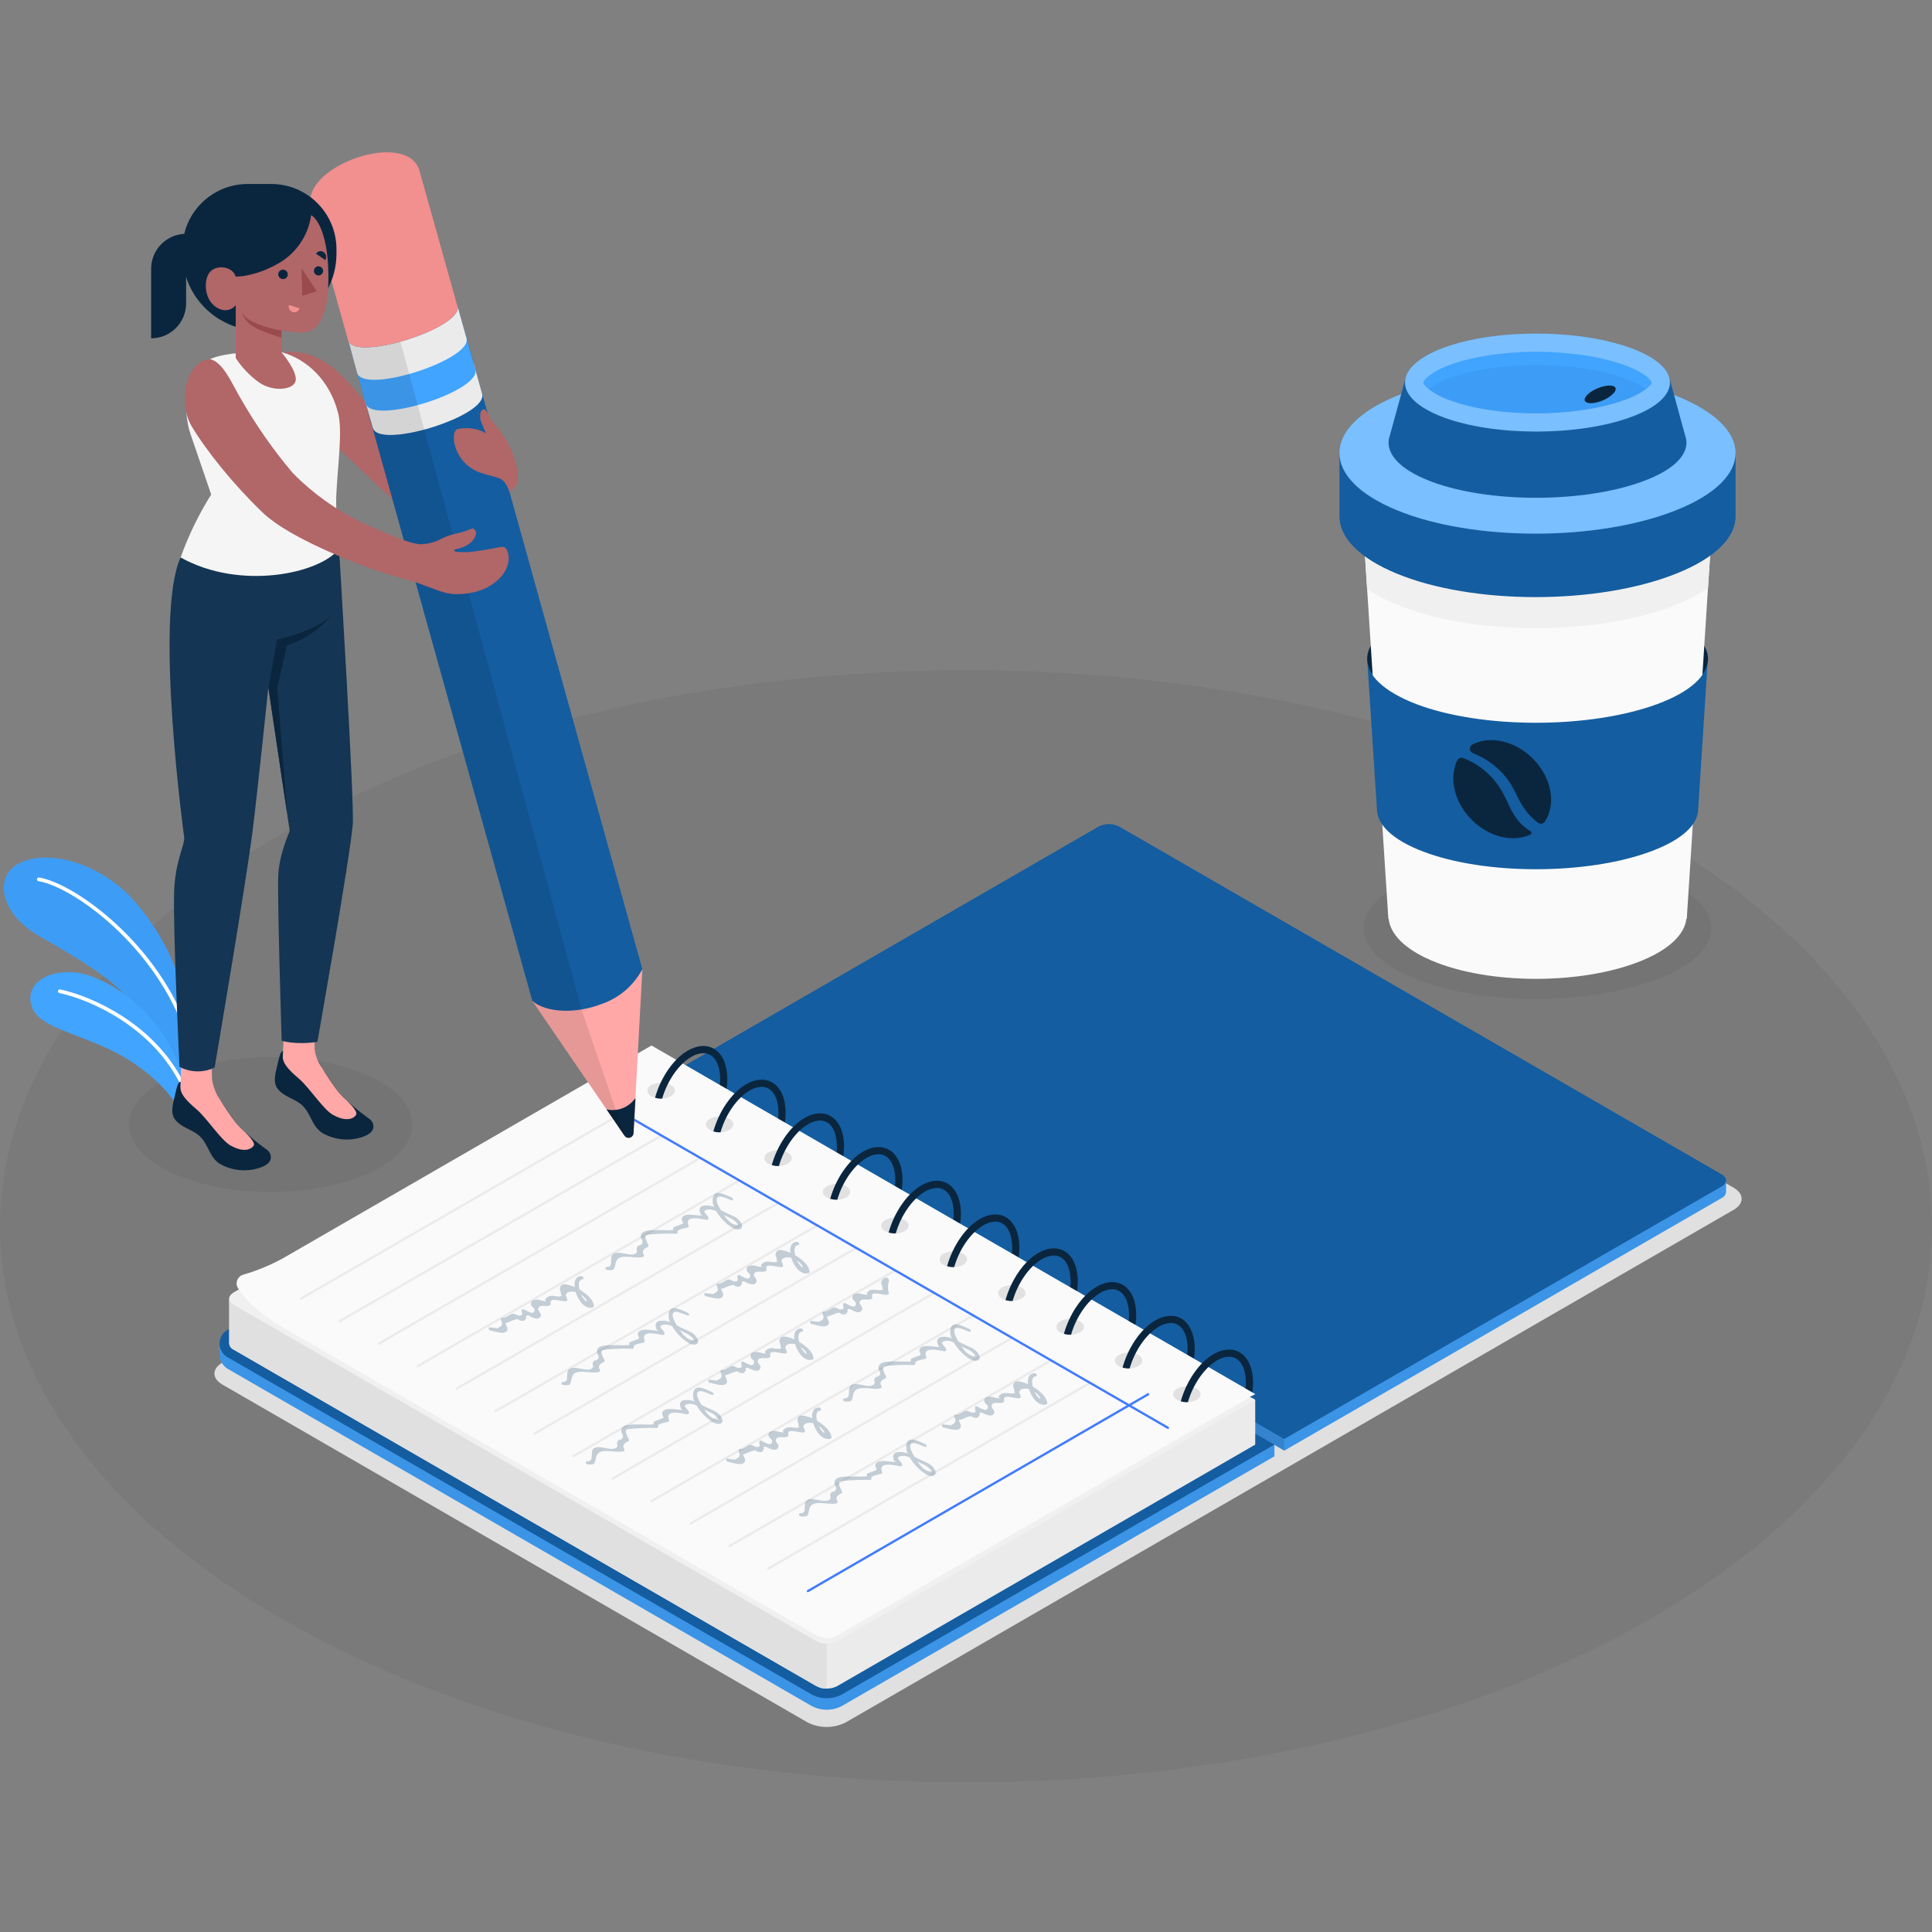 <?xml version="1.0" encoding="UTF-8"?>
<svg width="482px" height="482px" viewBox="0 0 482 482" version="1.1" xmlns="http://www.w3.org/2000/svg" xmlns:xlink="http://www.w3.org/1999/xlink">
    <rect x="0" y="0" width="482" height="482" fill="#808080" stroke="none"/>
    <title>Assets / Illustrations / Notebook</title>
    <g id="Assets-/-Illustrations-/-Notebook" stroke="none" stroke-width="1" fill="none" fill-rule="evenodd">
        <g id="freepik--Floor--inject-121" transform="translate(0, 167.205)" fill="#000000" opacity="0.05">
            <path d="M70.589,236.835 C164.708,291.007 317.296,291.007 411.415,236.835 C505.534,182.662 505.523,94.816 411.415,40.633 C317.307,-13.55 164.708,-13.539 70.589,40.633 C-23.53,94.806 -23.53,182.694 70.589,236.835 Z" id="freepik--floor--inject-121"></path>
        </g>
        <g id="freepik--Shadow--inject-121" transform="translate(32.198, 210.896)">
            <path d="M23.262,134.517 L169.304,218.833 C172.278,220.331 175.787,220.331 178.76,218.833 L400.346,90.914 C402.962,89.401 402.962,86.953 400.346,85.44 L254.303,1.124 C251.33,-0.375 247.821,-0.375 244.847,1.124 L23.262,129.053 C20.646,130.598 20.646,133.004 23.262,134.517 Z" id="freepik--Shadows--inject-121" fill="#E0E0E0" fill-rule="nonzero"></path>
            <path d="M381.865,8.184 C364.623,1.282 337.138,1.282 320.485,8.184 C303.832,15.087 303.821,26.266 320.485,33.169 C337.148,40.072 364.613,40.072 381.865,33.169 C399.117,26.266 399.127,15.087 381.865,8.184 Z" id="freepik--shadow--inject-121" fill="#000000" opacity="0.05"></path>
            <ellipse id="freepik--shadow--inject-121" fill="#000000" opacity="0.05" cx="35.334" cy="69.648" rx="35.334" ry="16.842"></ellipse>
        </g>
        <g id="freepik--Plants--inject-121" transform="translate(0.965, 213.965)" fill-rule="nonzero">
            <g id="freepik--plants--inject-121">
                <path d="M44.986,36.058 C44.45,29.387 39.312,18.008 31.685,9.897 C24.057,1.786 11.879,-2.112 4.367,1.155 C-2.641,4.192 -1.096,13.585 8.15,19.143 C17.395,24.701 31.107,31.509 35.856,42.026 L44.986,54.634 L44.986,36.058 Z" id="Path" fill="#41A4FF"></path>
                <path d="M44.986,36.058 C44.45,29.387 39.312,18.008 31.685,9.897 C24.057,1.786 11.879,-2.112 4.367,1.155 C-2.641,4.192 -1.096,13.585 8.15,19.143 C17.395,24.701 31.107,31.509 35.856,42.026 L44.986,54.634 L44.986,36.058 Z" id="Path" fill="#145DA0" opacity="0.1"></path>
                <path d="M45.953,44.8 L46.1,44.8 C46.34,44.715 46.471,44.455 46.394,44.212 C38.892,21.58 17.616,6.388 8.79,4.959 C8.669,4.937 8.544,4.965 8.444,5.036 C8.343,5.107 8.275,5.216 8.255,5.337 C8.217,5.592 8.39,5.83 8.643,5.873 C17.28,7.291 38.125,22.211 45.511,44.506 C45.582,44.687 45.758,44.804 45.953,44.8 L45.953,44.8 Z" id="Path" fill="#FFFFFF"></path>
                <path d="M43.988,63.607 C42.622,59.94 37.537,54.151 29.72,49.602 C21.062,44.611 10.482,42.846 7.74,38.633 C4.441,33.579 8.496,28.22 16.996,28.588 C25.496,28.956 41.235,39.273 44.986,56.357 L43.988,63.607 Z" id="Path" fill="#41A4FF"></path>
                <path d="M44.387,56.662 C44.457,56.659 44.525,56.641 44.587,56.609 C44.697,56.555 44.781,56.459 44.82,56.343 C44.86,56.227 44.851,56.1 44.797,55.99 C37.442,41.417 22.029,34.608 14.054,32.875 C13.802,32.823 13.555,32.981 13.497,33.232 C13.446,33.482 13.605,33.726 13.855,33.778 C21.672,35.47 36.801,42.184 43.967,56.41 C44.051,56.564 44.212,56.66 44.387,56.662 L44.387,56.662 Z" id="Path" fill="#FFFFFF"></path>
            </g>
        </g>
        <g id="freepik--Notebook--inject-121" transform="translate(54.777, 205.598)">
            <g id="freepik--notebook--inject-121" transform="translate(0, 0)">
                <path d="M110.131,66.552 L110.131,63.673 L219.295,3.512 C220.918,2.682 222.841,2.682 224.464,3.512 L375.845,88.931 L375.845,91.768 C375.79,92.419 375.388,92.989 374.794,93.26 L265.63,156.3 L110.131,66.552 Z" id="Path" fill="#41A4FF" fill-rule="nonzero"></path>
                <path d="M375.845,91.768 L375.845,88.931 L373.995,87.881 L265.609,153.432 L265.609,156.311 L374.773,93.271 C375.378,93.004 375.789,92.427 375.845,91.768 L375.845,91.768 Z" id="Path" fill="#000000" fill-rule="nonzero" opacity="0.1"></path>
                <path d="M110.131,63.663 L219.295,0.623 C220.918,-0.208 222.841,-0.208 224.464,0.623 L374.773,87.397 C376.202,88.217 376.202,89.562 374.773,90.381 L265.609,153.421 L110.131,63.663 Z" id="Path" fill="#145DA0" fill-rule="nonzero"></path>
                <polygon id="Path" fill="#000000" fill-rule="nonzero" opacity="0.2" points="265.609 156.311 265.609 153.432 110.131 63.663 110.131 66.542"></polygon>
                <path d="M112.621,67.929 L2.301,126.031 L0,129.592 L0,132.471 C0.062,133.98 0.928,135.34 2.269,136.033 L147.703,220.002 C150.07,221.263 152.91,221.263 155.278,220.002 L263.171,157.719 L263.171,154.808 L112.621,67.929 Z" id="Path" fill="#41A4FF" fill-rule="nonzero"></path>
                <path d="M112.621,67.929 L2.301,126.031 L0,129.592 L0,132.471 C0.062,133.98 0.928,135.34 2.269,136.033 L147.703,220.002 C150.07,221.263 152.91,221.263 155.278,220.002 L263.171,157.719 L263.171,154.808 L112.621,67.929 Z" id="Path" fill="#000000" fill-rule="nonzero" opacity="0.1"></path>
                <path d="M151.496,218.07 C150.172,218.085 148.867,217.763 147.703,217.134 L2.269,133.165 C0.886,132.516 0.003,131.125 0.003,129.598 C0.003,128.07 0.886,126.679 2.269,126.031 L107.767,65.092 L263.171,154.808 L155.278,217.134 C154.117,217.762 152.815,218.084 151.496,218.07 L151.496,218.07 Z" id="Path" fill="#145DA0" fill-rule="nonzero"></path>
                <path d="M107.767,56.687 L3.467,116.9 L2.417,118.403 L2.417,129.592 L2.417,129.592 C2.472,130.243 2.873,130.813 3.467,131.084 L148.901,215.064 C150.53,215.883 152.451,215.883 154.08,215.064 L258.38,154.808 L258.38,143.65 L107.767,56.687 Z" id="Path" fill="#EBEBEB" fill-rule="nonzero"></path>
                <path d="M258.391,143.65 L257.088,144.407 L240.109,154.199 L236.957,156.038 L154.091,203.864 C152.464,204.695 150.538,204.695 148.911,203.864 L3.457,119.895 C2.038,119.065 2.038,117.73 3.457,116.9 L4.844,116.102 L107.809,56.687 L257.14,142.904 L257.455,143.093 L258.391,143.65 Z" id="Path" fill="#F0F0F0" fill-rule="nonzero"></path>
                <path d="M151.496,204.494 L151.496,215.684 C150.595,215.706 149.704,215.492 148.911,215.064 L3.457,131.084 C2.863,130.813 2.461,130.243 2.406,129.592 L2.406,118.392 C2.464,119.044 2.864,119.617 3.457,119.895 L148.911,203.864 C149.703,204.295 150.594,204.513 151.496,204.494 L151.496,204.494 Z" id="Path" fill="#E0E0E0" fill-rule="nonzero"></path>
                <path d="M258.391,142.2 L239.615,153.033 L236.673,154.735 L154.091,202.414 C152.464,203.245 150.538,203.245 148.911,202.414 L18.628,127.218 C17.462,126.577 16.369,125.936 15.35,125.327 C10.097,122.101 6.861,119.212 4.844,116.144 L4.591,115.755 C4.435,115.52 4.328,115.255 4.276,114.978 C4.088,113.758 4.886,112.604 6.094,112.351 C9.506,111.355 12.797,109.984 15.907,108.264 L16.044,108.19 L107.767,55.237 L258.391,142.2 Z" id="Path" fill="#FAFAFA" fill-rule="nonzero"></path>
                <path d="M238.911,140.845 C237.577,141.622 237.577,142.873 238.911,143.65 C240.427,144.435 242.229,144.435 243.744,143.65 C245.089,142.873 245.089,141.622 243.744,140.845 C242.229,140.06 240.427,140.06 238.911,140.845 Z" id="Path" fill="#000000" fill-rule="nonzero" opacity="0.1"></path>
                <path d="M254.493,131.778 C252.654,130.727 250.342,130.885 247.989,132.229 C244.333,134.331 241.181,139.059 239.804,143.997 C240.378,144.177 240.979,144.252 241.58,144.218 C242.851,139.815 245.656,135.665 248.882,133.784 C249.775,133.234 250.796,132.922 251.845,132.881 C252.456,132.872 253.059,133.028 253.589,133.333 C255.144,134.226 256.048,136.422 256.048,139.321 C256.051,139.803 256.023,140.283 255.963,140.761 L257.666,141.738 C257.782,140.938 257.841,140.13 257.844,139.321 C257.823,135.76 256.615,133.007 254.493,131.778 Z" id="Path" fill="#0A263E" fill-rule="nonzero"></path>
                <path d="M257.497,142.673 C257.497,142.81 257.445,142.946 257.413,143.093 L257.098,142.904 L257.497,142.673 Z" id="Path" fill="#0A263E" fill-rule="nonzero"></path>
                <path d="M224.38,132.429 C223.046,133.207 223.046,134.457 224.38,135.234 C225.896,136.019 227.698,136.019 229.213,135.234 C230.558,134.457 230.558,133.207 229.213,132.429 C227.698,131.644 225.896,131.644 224.38,132.429 L224.38,132.429 Z" id="Path" fill="#000000" fill-rule="nonzero" opacity="0.1"></path>
                <path d="M239.962,123.362 C238.113,122.311 235.812,122.458 233.448,123.814 C229.802,125.915 226.65,130.643 225.273,135.581 C225.847,135.761 226.449,135.836 227.049,135.802 C228.32,131.399 231.115,127.249 234.351,125.369 C235.244,124.815 236.264,124.5 237.314,124.455 C237.926,124.45 238.528,124.61 239.058,124.917 C240.613,125.81 241.517,127.995 241.517,130.906 C241.515,131.387 241.487,131.867 241.433,132.345 L243.124,133.322 C243.246,132.522 243.305,131.715 243.303,130.906 C243.261,127.344 242.063,124.591 239.962,123.362 Z" id="Path" fill="#0A263E" fill-rule="nonzero"></path>
                <path d="M209.797,124.013 C209.207,124.227 208.814,124.788 208.814,125.416 C208.814,126.044 209.207,126.605 209.797,126.819 C211.317,127.586 213.111,127.586 214.63,126.819 C215.975,126.041 215.975,124.78 214.63,124.013 C213.115,123.228 211.313,123.228 209.797,124.013 Z" id="Path" fill="#000000" fill-rule="nonzero" opacity="0.1"></path>
                <path d="M225.337,114.946 C223.498,113.895 221.186,114.042 218.833,115.398 C215.187,117.499 212.025,122.227 210.648,127.165 C211.226,127.345 211.831,127.42 212.434,127.386 C213.695,122.984 216.5,118.833 219.726,116.953 C220.622,116.397 221.646,116.082 222.699,116.039 C223.312,116.035 223.914,116.194 224.443,116.501 C225.998,117.394 226.892,119.579 226.892,122.49 C226.895,122.971 226.867,123.452 226.807,123.929 L228.51,124.906 C228.626,124.106 228.685,123.298 228.688,122.49 C228.688,118.928 227.469,116.175 225.337,114.946 Z" id="Path" fill="#0A263E" fill-rule="nonzero"></path>
                <path d="M195.224,115.597 C193.89,116.375 193.89,117.625 195.224,118.403 C196.74,119.188 198.542,119.188 200.057,118.403 C201.402,117.625 201.402,116.375 200.057,115.597 C198.542,114.812 196.74,114.812 195.224,115.597 Z" id="Path" fill="#000000" fill-rule="nonzero" opacity="0.1"></path>
                <path d="M210.764,106.53 C208.925,105.479 206.614,105.627 204.26,106.982 C200.604,109.083 197.452,113.811 196.075,118.749 C196.653,118.93 197.258,119.005 197.862,118.97 C199.122,114.568 201.928,110.418 205.153,108.537 C206.047,107.986 207.067,107.675 208.116,107.633 C208.731,107.626 209.336,107.782 209.871,108.085 C211.426,108.978 212.319,111.174 212.319,114.074 C212.322,114.555 212.294,115.036 212.235,115.513 L213.937,116.49 C214.053,115.69 214.113,114.883 214.115,114.074 C214.115,110.512 212.897,107.759 210.764,106.53 Z" id="Path" fill="#0A263E" fill-rule="nonzero"></path>
                <path d="M180.641,107.182 C180.051,107.396 179.658,107.956 179.658,108.584 C179.658,109.212 180.051,109.773 180.641,109.987 C182.162,110.765 183.964,110.765 185.485,109.987 C186.819,109.209 186.819,107.959 185.485,107.182 C183.964,106.403 182.162,106.403 180.641,107.182 L180.641,107.182 Z" id="Path" fill="#000000" fill-rule="nonzero" opacity="0.1"></path>
                <path d="M196.191,98.072 C194.342,97.022 192.041,97.169 189.677,98.524 C186.031,100.625 182.879,105.353 181.503,110.292 C182.076,110.472 182.678,110.547 183.278,110.512 C184.55,106.11 187.344,101.96 190.58,100.079 C191.473,99.527 192.494,99.215 193.543,99.175 C194.155,99.168 194.757,99.324 195.287,99.627 C196.842,100.52 197.746,102.716 197.746,105.616 C197.744,106.097 197.716,106.578 197.662,107.055 L199.354,108.033 C199.475,107.233 199.535,106.425 199.532,105.616 C199.532,102.096 198.313,99.344 196.191,98.072 Z" id="Path" fill="#0A263E" fill-rule="nonzero"></path>
                <path d="M166.068,98.766 C164.734,99.543 164.734,100.793 166.068,101.571 C167.584,102.356 169.386,102.356 170.901,101.571 C172.246,100.793 172.246,99.543 170.901,98.766 C169.386,97.981 167.584,97.981 166.068,98.766 L166.068,98.766 Z" id="Path" fill="#000000" fill-rule="nonzero" opacity="0.1"></path>
                <path d="M181.608,89.667 C179.769,88.616 177.405,88.763 175.104,90.119 C171.448,92.22 168.296,96.948 166.919,101.886 C167.497,102.066 168.102,102.141 168.706,102.107 C169.966,97.705 172.772,93.554 175.997,91.674 C176.891,91.123 177.911,90.812 178.96,90.77 C179.575,90.763 180.18,90.918 180.715,91.222 C182.27,92.115 183.163,94.311 183.163,97.211 C183.166,97.692 183.138,98.173 183.079,98.65 L184.781,99.627 C184.897,98.827 184.957,98.019 184.959,97.211 C184.959,93.68 183.741,90.928 181.608,89.667 Z" id="Path" fill="#0A263E" fill-rule="nonzero"></path>
                <path d="M151.496,90.35 C150.161,91.127 150.161,92.378 151.496,93.155 C153.011,93.94 154.813,93.94 156.329,93.155 C157.674,92.378 157.674,91.127 156.329,90.35 C154.813,89.565 153.011,89.565 151.496,90.35 Z" id="Path" fill="#000000" fill-rule="nonzero" opacity="0.1"></path>
                <path d="M167.035,81.262 C165.186,80.211 162.832,80.358 160.521,81.713 C156.875,83.815 153.723,88.543 152.347,93.481 C152.92,93.661 153.522,93.736 154.122,93.701 C155.394,89.299 158.199,85.149 161.424,83.268 C162.318,82.717 163.338,82.406 164.387,82.365 C164.999,82.356 165.601,82.512 166.131,82.817 C167.686,83.71 168.59,85.906 168.59,88.805 C168.593,89.287 168.565,89.767 168.506,90.245 L170.198,91.222 C170.323,90.422 170.386,89.615 170.387,88.805 C170.387,85.265 169.157,82.512 167.035,81.262 Z" id="Path" fill="#0A263E" fill-rule="nonzero"></path>
                <path d="M136.912,81.934 C136.322,82.148 135.929,82.709 135.929,83.337 C135.929,83.965 136.322,84.525 136.912,84.739 C138.428,85.524 140.23,85.524 141.745,84.739 C143.09,83.962 143.09,82.712 141.745,81.934 C140.23,81.149 138.428,81.149 136.912,81.934 Z" id="Path" fill="#000000" fill-rule="nonzero" opacity="0.1"></path>
                <path d="M152.452,72.856 C150.613,71.806 148.249,71.953 145.948,73.308 C142.302,75.409 139.14,80.137 137.763,85.076 C138.341,85.255 138.946,85.33 139.55,85.296 C140.821,80.894 143.616,76.744 146.841,74.863 C147.738,74.31 148.762,73.999 149.815,73.959 C150.426,73.952 151.028,74.108 151.559,74.411 C153.114,75.304 154.007,77.5 154.007,80.4 C154.01,80.881 153.982,81.362 153.923,81.839 L155.625,82.817 C155.741,82.016 155.801,81.209 155.803,80.4 C155.803,76.849 154.585,74.096 152.452,72.856 Z" id="Path" fill="#0A263E" fill-rule="nonzero"></path>
                <path d="M122.34,73.518 C121.005,74.296 121.005,75.546 122.34,76.323 C123.855,77.109 125.657,77.109 127.173,76.323 C128.518,75.546 128.518,74.296 127.173,73.518 C125.657,72.733 123.855,72.733 122.34,73.518 Z" id="Path" fill="#000000" fill-rule="nonzero" opacity="0.1"></path>
                <path d="M137.879,64.451 C136.04,63.4 133.676,63.547 131.375,64.903 C127.73,67.004 124.567,71.732 123.191,76.67 C123.768,76.85 124.373,76.925 124.977,76.891 C126.238,72.489 129.043,68.338 132.268,66.458 C133.164,65.902 134.189,65.587 135.242,65.544 C135.854,65.54 136.456,65.699 136.986,66.006 C138.541,66.899 139.434,69.084 139.434,71.995 C139.437,72.476 139.409,72.957 139.35,73.434 L141.052,74.411 C141.168,73.611 141.228,72.803 141.231,71.995 C141.199,68.433 140.012,65.68 137.879,64.451 Z" id="Path" fill="#0A263E" fill-rule="nonzero"></path>
                <path d="M107.756,65.102 C107.166,65.316 106.773,65.877 106.773,66.505 C106.773,67.133 107.166,67.694 107.756,67.908 C109.277,68.686 111.079,68.686 112.6,67.908 C113.934,67.13 113.934,65.88 112.6,65.102 C111.079,64.324 109.277,64.324 107.756,65.102 L107.756,65.102 Z" id="Path" fill="#000000" fill-rule="nonzero" opacity="0.1"></path>
                <path d="M123.338,56.046 C121.489,54.995 119.188,55.142 116.824,56.497 C113.178,58.599 110.015,63.327 108.649,68.265 C109.223,68.445 109.825,68.52 110.425,68.485 C111.696,64.083 114.491,59.933 117.727,58.052 C118.62,57.5 119.641,57.189 120.69,57.149 C121.301,57.141 121.904,57.297 122.434,57.601 C123.989,58.494 124.893,60.69 124.893,63.589 C124.891,64.07 124.863,64.551 124.809,65.029 L126.5,66.006 C126.622,65.206 126.681,64.398 126.679,63.589 C126.647,60.017 125.439,57.264 123.338,56.046 Z" id="Path" fill="#0A263E" fill-rule="nonzero"></path>
                <line x1="217.162" y1="139.395" x2="136.912" y2="185.729" id="Path" stroke="#EBEBEB" stroke-width="0.569" stroke-linecap="round"></line>
                <line x1="207.444" y1="133.784" x2="127.204" y2="180.119" id="Path" stroke="#EBEBEB" stroke-width="0.569" stroke-linecap="round"></line>
                <line x1="197.725" y1="128.174" x2="117.486" y2="174.508" id="Path" stroke="#EBEBEB" stroke-width="0.569" stroke-linecap="round"></line>
                <line x1="188.006" y1="122.563" x2="107.767" y2="168.898" id="Path" stroke="#EBEBEB" stroke-width="0.569" stroke-linecap="round"></line>
                <line x1="178.288" y1="116.953" x2="98.048" y2="163.287" id="Path" stroke="#EBEBEB" stroke-width="0.569" stroke-linecap="round"></line>
                <line x1="168.569" y1="111.342" x2="88.33" y2="157.677" id="Path" stroke="#EBEBEB" stroke-width="0.569" stroke-linecap="round"></line>
                <line x1="158.85" y1="105.732" x2="78.611" y2="152.056" id="Path" stroke="#EBEBEB" stroke-width="0.569" stroke-linecap="round"></line>
                <line x1="149.132" y1="100.121" x2="68.892" y2="146.445" id="Path" stroke="#EBEBEB" stroke-width="0.569" stroke-linecap="round"></line>
                <line x1="139.413" y1="94.511" x2="59.174" y2="140.834" id="Path" stroke="#EBEBEB" stroke-width="0.569" stroke-linecap="round"></line>
                <line x1="129.694" y1="88.9" x2="49.455" y2="135.224" id="Path" stroke="#EBEBEB" stroke-width="0.569" stroke-linecap="round"></line>
                <line x1="119.976" y1="83.289" x2="39.736" y2="129.613" id="Path" stroke="#EBEBEB" stroke-width="0.569" stroke-linecap="round"></line>
                <line x1="110.257" y1="77.679" x2="30.018" y2="124.003" id="Path" stroke="#EBEBEB" stroke-width="0.569" stroke-linecap="round"></line>
                <line x1="100.538" y1="72.068" x2="20.299" y2="118.392" id="Path" stroke="#EBEBEB" stroke-width="0.569" stroke-linecap="round"></line>
                <line x1="95.674" y1="69.284" x2="236.6" y2="150.616" id="Path" stroke="#407BFF" stroke-width="0.569" stroke-linecap="round"></line>
                <line x1="231.662" y1="142.253" x2="146.789" y2="191.34" id="Path" stroke="#407BFF" stroke-width="0.569" stroke-linecap="round"></line>
                <g id="Group" opacity="0.25" transform="translate(67.109, 92.035)" fill="#21476A" fill-rule="nonzero">
                    <path d="M122.095,39.953 C121.359,38.829 119.994,38.377 118.817,37.852 C118.344,37.642 117.766,37.348 117.23,37.053 C116.495,35.866 115.518,33.901 116.81,33.681 C117.588,33.534 119.09,34.353 119.962,34.605 C120.435,34.742 120.33,34.048 119.962,33.922 C118.533,33.366 115.759,31.59 115.213,34.017 C115.09,34.78 115.207,35.562 115.549,36.255 C114.886,35.97 114.169,35.838 113.448,35.866 C112.775,35.929 112.198,35.95 111.966,36.738 C111.83,37.169 112.019,37.358 112.05,37.684 C112.103,38.035 112.374,38.314 112.723,38.377 C112.649,38.377 112.429,38.377 111.966,38.377 C110.916,38.377 108.184,37.663 107.543,38.924 C107.28,39.438 107.89,40.163 107.795,40.363 C107.701,40.563 105.789,41.119 105.442,41.33 C105.284,41.424 105.389,41.971 105.305,42.023 C104.332,42.082 103.357,42.082 102.384,42.023 C100.777,42.149 96.795,41.55 97.32,44.03 C97.373,44.292 97.593,44.261 97.646,44.692 C97.655,44.896 97.694,45.098 97.761,45.291 C97.709,45.291 97.593,45.291 97.383,45.627 C97.173,45.963 96.69,45.763 96.49,46.005 C95.734,46.961 96.9,47.297 95.944,47.896 C94.609,48.737 91.825,47.035 90.459,47.97 C89.251,48.81 90.827,51.216 88.684,51.258 C88.211,51.258 88.484,51.962 88.841,51.994 C90.848,52.172 90.627,51.794 91.016,50.155 C91.636,47.497 95.608,49.336 97.845,48.716 C97.954,48.669 98.036,48.574 98.066,48.46 C98.097,48.345 98.074,48.223 98.003,48.127 C97.415,47.182 98.098,46.667 98.98,46.257 C99.088,46.209 99.169,46.116 99.202,46.002 C99.234,45.889 99.214,45.767 99.148,45.669 C98.907,45.238 98.098,43.914 98.581,43.284 C99.358,43.116 100.15,43.025 100.945,43.011 C102.672,42.89 104.405,42.858 106.135,42.916 C106.254,42.913 106.363,42.853 106.43,42.755 C106.497,42.658 106.512,42.534 106.471,42.422 C106.219,41.865 108.468,41.508 108.962,41.372 C109.054,41.338 109.129,41.27 109.17,41.181 C109.212,41.092 109.216,40.991 109.182,40.899 C108.132,38.23 112.061,39.218 113.7,39.47 C113.838,39.508 113.986,39.464 114.082,39.358 C114.178,39.251 114.205,39.099 114.152,38.966 C113.9,38.073 111.914,37.169 114.267,36.864 C114.893,36.85 115.512,36.999 116.064,37.295 C117.079,39.003 118.487,40.444 120.172,41.498 C121.717,42.307 123.293,41.76 122.095,39.953 Z M121.37,40.437 C121.864,41.088 120.319,40.552 120.13,40.437 C119.248,39.907 118.523,39.153 118.029,38.251 C118.502,38.514 118.932,38.745 119.248,38.892 C120.087,39.196 120.822,39.732 121.37,40.437 L121.37,40.437 Z" id="Shape"></path>
                    <path d="M81.959,56.858 C81.676,55.692 81.634,54.421 82.716,54.284 C83.231,54.221 82.863,53.517 82.474,53.496 C81.024,53.496 80.573,54.715 80.762,56.228 C80.183,55.961 79.577,55.757 78.954,55.619 C78.009,55.44 77.4,55.419 77.095,56.375 C76.906,56.953 77.368,57.321 77.326,57.846 C77.273,58.603 78.04,58.287 76.895,58.592 C76.45,58.587 76.007,58.538 75.571,58.445 C74.416,58.445 74.321,58.445 73.617,59.054 C72.913,59.664 74.668,59.947 72.566,59.611 C72.036,59.43 71.476,59.351 70.917,59.38 C70.15,59.559 69.74,59.779 69.866,60.63 C69.929,61.019 70.759,61.523 70.749,61.765 C70.749,63.614 68.742,62.049 67.996,61.765 C67.896,61.72 67.78,61.727 67.686,61.784 C67.591,61.84 67.531,61.939 67.523,62.049 C67.523,62.963 68.133,63.289 66.798,63.362 C66.641,63.362 65.748,62.868 65.432,62.858 C64.581,62.858 63.804,63.971 62.69,63.908 C62.385,63.908 62.28,64.161 62.375,64.402 C62.68,65.232 63.131,65.737 61.45,66.504 C61.45,66.504 59.475,66.262 59.517,66.262 C59.034,66.262 59.349,67.039 59.717,67.071 C60.484,67.123 63.079,68.216 63.846,67.187 C64.403,66.42 63.289,65.537 63.573,65.085 C63.384,65.4 65.054,64.633 65.233,64.57 C65.647,64.387 66.086,64.267 66.536,64.213 C66.767,64.213 66.956,64.591 67.208,64.581 C67.46,64.57 67.87,64.738 68.164,64.581 C68.458,64.423 68.532,64.035 68.647,63.961 C68.942,63.761 68.269,63.53 68.847,63.331 C69.267,63.183 69.635,63.614 70.024,63.73 C70.654,63.929 71.6,64.392 72.125,63.73 C72.829,62.858 71.547,62.248 71.663,61.628 C71.936,60.315 73.764,61.313 74.668,60.725 C74.794,60.635 74.846,60.472 74.794,60.326 C74.258,58.508 77.557,59.926 78.587,59.737 C78.776,59.737 78.976,59.58 78.944,59.359 C78.912,59.138 78.534,58.235 78.534,58.224 C78.797,57.174 80.299,57.247 80.982,57.436 C81.655,59.643 83.409,61.87 85.322,61.282 C85.468,61.235 85.566,61.099 85.563,60.946 C85.448,59.391 83.746,57.888 81.959,56.858 Z M82.653,58.676 C82.59,58.561 82.495,58.371 82.401,58.151 C82.935,58.495 83.393,58.946 83.746,59.475 C84.113,60.578 82.831,58.981 82.653,58.676 Z" id="Shape"></path>
                    <path d="M111.126,68.699 C110.38,67.575 109.025,67.123 107.848,66.598 C107.365,66.378 106.797,66.083 106.261,65.789 C105.515,64.602 104.538,62.637 105.841,62.427 C106.619,62.28 108.121,63.089 108.993,63.341 C109.466,63.488 109.35,62.795 108.993,62.669 C107.564,62.101 104.79,60.336 104.244,62.763 C104.117,63.525 104.231,64.307 104.57,65.001 C103.908,64.715 103.189,64.582 102.468,64.612 C101.785,64.675 101.218,64.696 100.976,65.484 C100.85,65.915 101.04,66.104 101.061,66.43 C101.115,66.784 101.39,67.064 101.743,67.123 C101.659,67.123 101.449,67.123 100.976,67.06 C99.926,67.06 97.205,66.356 96.564,67.617 C96.29,68.132 96.9,68.857 96.816,69.046 C96.732,69.235 94.799,69.803 94.452,70.013 C94.305,70.118 94.452,70.664 94.315,70.706 C93.343,70.776 92.367,70.776 91.394,70.706 C89.787,70.843 85.815,70.244 86.33,72.713 C86.393,72.986 86.603,72.944 86.656,73.385 C86.667,73.59 86.709,73.792 86.782,73.984 C86.719,73.984 86.603,73.984 86.393,74.321 C86.183,74.657 85.71,74.447 85.511,74.699 C84.744,75.655 85.91,75.991 84.964,76.579 C83.619,77.42 80.835,75.728 79.48,76.664 C78.124,77.599 79.837,79.9 77.704,79.942 C77.231,79.942 77.505,80.656 77.862,80.688 C79.858,80.856 79.648,80.477 80.026,78.849 C80.657,76.18 84.628,78.019 86.856,77.399 C87.118,77.336 87.139,77.01 87.024,76.821 C86.435,75.876 87.118,75.35 88.001,74.94 C88.109,74.896 88.191,74.803 88.222,74.69 C88.252,74.577 88.229,74.456 88.158,74.363 C87.927,73.932 87.108,72.597 87.591,71.978 C88.372,71.81 89.167,71.719 89.965,71.704 C91.693,71.578 93.425,71.547 95.156,71.61 C95.274,71.607 95.384,71.547 95.451,71.449 C95.517,71.351 95.533,71.227 95.492,71.116 C95.24,70.559 97.478,70.202 97.982,70.065 C98.074,70.032 98.149,69.963 98.188,69.874 C98.228,69.785 98.23,69.683 98.192,69.593 C97.142,66.934 101.071,67.911 102.71,68.174 C102.849,68.209 102.995,68.165 103.092,68.06 C103.188,67.955 103.219,67.805 103.172,67.67 C102.91,66.766 100.934,65.873 103.277,65.568 C103.906,65.565 104.526,65.713 105.085,65.999 C106.101,67.703 107.505,69.143 109.182,70.202 C110.737,71.053 112.324,70.517 111.126,68.699 Z M110.401,69.183 C110.884,69.845 109.35,69.309 109.151,69.183 C108.271,68.646 107.547,67.889 107.049,66.987 C107.533,67.25 107.963,67.491 108.279,67.628 C109.113,67.946 109.846,68.483 110.401,69.183 L110.401,69.183 Z" id="Shape"></path>
                    <path d="M135.785,48.317 C135.491,47.15 135.459,45.879 136.531,45.742 C137.056,45.679 136.689,44.975 136.3,44.954 C134.85,44.954 134.388,46.173 134.577,47.697 C134.004,47.421 133.401,47.213 132.78,47.077 C131.835,46.898 131.225,46.877 130.91,47.833 C130.731,48.411 131.194,48.779 131.152,49.304 C131.099,50.061 131.856,49.745 130.721,50.05 C130.276,50.046 129.832,49.996 129.397,49.903 C128.241,49.903 128.136,49.903 127.443,50.512 C126.749,51.122 128.493,51.406 126.392,51.069 C125.866,50.888 125.309,50.809 124.753,50.838 C123.986,51.017 123.576,51.237 123.702,52.088 C123.765,52.477 124.585,52.982 124.585,53.223 C124.585,55.072 122.578,53.507 121.822,53.223 C121.721,53.183 121.608,53.192 121.515,53.248 C121.422,53.304 121.361,53.399 121.349,53.507 C121.349,54.421 121.958,54.747 120.634,54.82 C120.477,54.82 119.584,54.326 119.269,54.316 C118.418,54.316 117.63,55.43 116.516,55.367 C116.211,55.367 116.117,55.619 116.201,55.86 C116.516,56.69 116.968,57.195 115.287,57.962 C115.287,57.962 113.311,57.72 113.353,57.72 C112.87,57.72 113.175,58.498 113.553,58.529 C114.32,58.582 116.905,59.674 117.672,58.645 C118.239,57.878 117.125,56.995 117.409,56.543 C117.22,56.858 118.88,56.091 119.069,56.028 C119.48,55.847 119.915,55.727 120.361,55.671 C120.592,55.671 120.792,56.049 121.034,56.039 C121.275,56.028 121.706,56.197 122,56.039 C122.294,55.881 122.368,55.493 122.484,55.419 C122.778,55.219 122.105,54.988 122.683,54.789 C123.104,54.642 123.461,55.072 123.86,55.188 C124.49,55.388 125.436,55.85 125.961,55.188 C126.655,54.316 125.373,53.706 125.499,53.087 C125.762,51.773 127.6,52.771 128.504,52.183 C128.624,52.088 128.67,51.928 128.62,51.784 C128.094,49.966 131.383,51.384 132.423,51.195 C132.612,51.195 132.801,51.038 132.78,50.817 C132.759,50.596 132.37,49.693 132.37,49.682 C132.633,48.632 134.125,48.705 134.818,48.894 C135.491,51.101 137.235,53.328 139.147,52.74 C139.298,52.7 139.399,52.559 139.389,52.404 C139.231,50.849 137.571,49.346 135.785,48.317 Z M136.479,50.134 C136.382,49.965 136.298,49.79 136.226,49.609 C136.761,49.953 137.218,50.404 137.571,50.933 C137.939,52.036 136.657,50.439 136.479,50.166 L136.479,50.134 Z" id="Shape"></path>
                    <path d="M62.827,7.183 C62.081,6.059 60.725,5.617 59.549,5.082 C59.065,4.861 58.498,4.567 57.962,4.273 C57.216,3.085 56.239,1.121 57.542,0.91 C58.309,0.763 59.822,1.583 60.694,1.825 C61.156,1.972 61.051,1.278 60.694,1.152 C59.265,0.585 56.491,-1.18 55.945,1.247 C55.812,2.008 55.926,2.792 56.271,3.485 C55.608,3.198 54.89,3.066 54.169,3.096 C53.486,3.159 52.919,3.18 52.677,3.968 C52.551,4.399 52.677,4.588 52.761,4.913 C52.815,5.268 53.091,5.548 53.444,5.607 C53.189,5.592 52.933,5.592 52.677,5.607 C51.627,5.607 48.905,4.892 48.254,6.153 C47.991,6.668 48.601,7.393 48.517,7.582 C48.433,7.771 46.499,8.339 46.153,8.559 C45.995,8.654 46.153,9.2 46.016,9.242 C45.044,9.312 44.068,9.312 43.095,9.242 C41.488,9.379 37.516,8.78 38.031,11.26 C38.094,11.522 38.304,11.48 38.357,11.921 C38.368,12.126 38.41,12.328 38.483,12.52 C38.42,12.52 38.304,12.52 38.094,12.857 C37.884,13.193 37.411,12.983 37.211,13.235 C36.445,14.191 37.611,14.527 36.665,15.115 C35.32,15.956 32.536,14.264 31.17,15.2 C29.804,16.135 31.538,18.436 29.405,18.478 C28.932,18.478 29.205,19.192 29.563,19.224 C31.559,19.392 31.338,19.013 31.727,17.385 C32.357,14.727 36.329,16.555 38.556,15.945 C38.668,15.902 38.753,15.807 38.784,15.691 C38.815,15.575 38.789,15.451 38.714,15.357 C38.136,14.412 38.819,13.886 39.702,13.476 C39.81,13.432 39.892,13.339 39.922,13.226 C39.953,13.113 39.93,12.992 39.859,12.899 C39.628,12.468 38.809,11.133 39.292,10.514 C40.073,10.346 40.868,10.255 41.666,10.24 C43.393,10.114 45.126,10.083 46.857,10.146 C46.975,10.144 47.085,10.084 47.15,9.985 C47.216,9.886 47.228,9.762 47.182,9.652 C46.941,9.095 49.179,8.738 49.683,8.601 C49.871,8.528 49.964,8.317 49.893,8.129 C48.842,5.46 52.772,6.437 54.411,6.7 C54.549,6.735 54.696,6.691 54.792,6.585 C54.889,6.48 54.92,6.33 54.873,6.195 C54.611,5.292 52.625,4.399 54.978,4.094 C55.607,4.09 56.226,4.238 56.785,4.525 C57.802,6.228 59.206,7.668 60.883,8.727 C62.438,9.536 64.025,9.001 62.827,7.183 Z M62.102,7.666 C62.585,8.328 61.051,7.792 60.851,7.666 C59.972,7.13 59.247,6.373 58.75,5.47 C59.233,5.733 59.664,5.975 59.979,6.122 C60.815,6.432 61.55,6.966 62.102,7.666 L62.102,7.666 Z" id="Shape"></path>
                    <path d="M22.691,24.088 C22.397,22.932 22.366,21.661 23.437,21.525 C23.952,21.451 23.584,20.747 23.206,20.737 C21.746,20.737 21.294,21.955 21.483,23.468 C20.91,23.197 20.307,22.992 19.686,22.859 C18.741,22.68 18.131,22.649 17.816,23.615 C17.627,24.183 18.089,24.561 18.058,25.076 C18.058,25.843 18.762,25.528 17.617,25.822 C17.172,25.82 16.728,25.775 16.293,25.685 C15.579,25.516 14.83,25.749 14.338,26.295 C13.624,26.893 15.389,27.188 13.288,26.851 C12.762,26.666 12.205,26.588 11.649,26.62 C10.871,26.799 10.472,27.02 10.598,27.871 C10.598,28.249 11.481,28.764 11.47,29.005 C11.47,30.854 9.474,29.289 8.717,29.005 C8.615,28.969 8.502,28.982 8.411,29.039 C8.319,29.096 8.258,29.192 8.245,29.299 C8.245,30.214 8.854,30.529 7.53,30.613 C7.362,30.613 6.479,30.108 6.164,30.108 C5.303,30.108 4.525,31.222 3.412,31.159 C3.107,31.159 3.002,31.401 3.096,31.653 C3.401,32.483 3.853,32.987 2.182,33.754 C2.182,33.754 0.207,33.502 0.249,33.502 C-0.234,33.502 0.07,34.29 0.449,34.311 C1.205,34.374 3.8,35.467 4.567,34.427 C5.135,33.67 4.021,32.788 4.294,32.325 C4.115,32.651 5.776,31.874 5.954,31.811 C6.37,31.632 6.808,31.512 7.257,31.453 C7.488,31.453 7.688,31.832 7.929,31.832 C8.171,31.832 8.602,31.989 8.896,31.832 C9.19,31.674 9.253,31.296 9.369,31.212 C9.674,31.023 8.991,30.781 9.568,30.592 C10.146,30.403 10.356,30.865 10.756,30.991 C11.376,31.191 12.332,31.653 12.857,30.991 C13.55,30.119 12.269,29.51 12.384,28.89 C12.657,27.576 14.538,28.575 15.389,27.986 C15.516,27.896 15.567,27.733 15.515,27.587 C14.99,25.769 18.278,27.188 19.319,26.999 C19.497,26.999 19.697,26.841 19.676,26.62 C19.655,26.4 19.256,25.496 19.266,25.475 C19.518,24.424 21.021,24.508 21.714,24.698 C22.376,26.904 24.131,29.131 26.043,28.532 C26.189,28.493 26.29,28.358 26.285,28.207 C26.179,26.631 24.467,25.118 22.691,24.088 Z M23.374,25.906 C23.284,25.739 23.204,25.567 23.133,25.391 C23.667,25.732 24.122,26.183 24.467,26.715 C24.845,27.818 23.563,26.221 23.374,25.906 L23.374,25.906 Z" id="Shape"></path>
                    <path d="M51.847,35.94 C51.112,34.815 49.746,34.364 48.569,33.838 C48.096,33.618 47.519,33.324 46.983,33.029 C46.247,31.842 45.26,29.877 46.562,29.667 C47.34,29.52 48.842,30.329 49.714,30.581 C50.187,30.718 50.082,30.035 49.714,29.898 C48.286,29.342 45.512,27.566 44.965,30.003 C44.838,30.766 44.956,31.55 45.302,32.241 C44.64,31.952 43.921,31.819 43.2,31.853 C42.528,31.916 41.95,31.926 41.719,32.714 C41.582,33.155 41.719,33.345 41.803,33.67 C41.859,34.02 42.127,34.297 42.475,34.364 C42.225,34.324 41.972,34.303 41.719,34.301 C40.668,34.301 37.936,33.597 37.296,34.847 C37.033,35.372 37.632,36.087 37.548,36.286 C37.464,36.486 35.53,37.043 35.194,37.253 C35.037,37.348 35.142,37.894 35.058,37.946 C34.085,38.011 33.109,38.011 32.137,37.946 C30.529,38.083 26.547,37.484 27.073,39.953 C27.073,40.226 27.346,40.184 27.388,40.615 C27.405,40.823 27.447,41.027 27.514,41.225 C27.451,41.225 27.346,41.225 27.136,41.55 C26.925,41.876 26.442,41.687 26.243,41.939 C25.486,42.895 26.652,43.221 25.696,43.82 C24.362,44.66 21.578,42.958 20.212,43.904 C18.846,44.849 20.579,47.14 18.436,47.182 C17.963,47.182 18.236,47.886 18.594,47.917 C20.6,48.096 20.38,47.718 20.758,46.089 C21.388,43.42 25.36,45.259 27.598,44.639 C27.706,44.595 27.788,44.502 27.819,44.389 C27.85,44.276 27.826,44.155 27.755,44.061 C27.167,43.116 27.85,42.59 28.733,42.181 C28.84,42.135 28.921,42.044 28.954,41.932 C28.986,41.82 28.967,41.699 28.901,41.603 C28.659,41.162 27.85,39.838 28.333,39.218 C29.111,39.052 29.902,38.957 30.697,38.934 C32.425,38.812 34.157,38.783 35.888,38.85 C36.006,38.847 36.116,38.787 36.182,38.689 C36.249,38.591 36.265,38.467 36.224,38.356 C35.972,37.799 38.22,37.442 38.714,37.306 C38.806,37.272 38.881,37.204 38.923,37.115 C38.964,37.026 38.968,36.925 38.935,36.833 C37.884,34.175 41.803,35.152 43.452,35.414 C43.589,35.445 43.732,35.399 43.826,35.294 C43.919,35.19 43.949,35.043 43.904,34.91 C43.652,34.006 41.666,33.103 44.02,32.809 C44.645,32.806 45.261,32.954 45.816,33.239 C46.836,34.944 48.243,36.384 49.925,37.442 C51.469,38.293 53.077,37.757 51.847,35.94 Z M51.122,36.423 C51.616,37.074 50.072,36.549 49.883,36.423 C48.998,35.893 48.272,35.134 47.781,34.227 C48.254,34.49 48.685,34.721 49,34.868 C49.838,35.179 50.573,35.718 51.122,36.423 L51.122,36.423 Z" id="Shape"></path>
                    <path d="M76.517,15.546 C76.223,14.391 76.181,13.119 77.263,12.983 C77.778,12.909 77.41,12.205 77.021,12.195 C75.571,12.195 75.12,13.413 75.309,14.926 C74.73,14.659 74.124,14.455 73.502,14.317 C72.566,14.138 71.947,14.107 71.642,15.073 C71.453,15.641 71.915,16.019 71.884,16.534 C71.831,17.301 72.587,16.986 71.442,17.28 C70.997,17.284 70.553,17.238 70.118,17.143 C69.405,16.974 68.655,17.208 68.164,17.753 C67.45,18.352 69.215,18.646 67.113,18.309 C66.585,18.123 66.024,18.045 65.464,18.078 C64.697,18.257 64.287,18.478 64.413,19.329 C64.466,19.707 65.296,20.222 65.285,20.463 C65.285,22.313 63.289,20.747 62.533,20.463 C62.43,20.428 62.318,20.44 62.226,20.497 C62.134,20.554 62.073,20.65 62.06,20.758 C62.06,21.672 62.669,21.987 61.335,22.071 C61.177,22.071 60.284,21.567 59.969,21.567 C59.118,21.567 58.34,22.68 57.227,22.617 C56.922,22.617 56.817,22.859 56.911,23.111 C57.216,23.941 57.668,24.445 55.987,25.212 C55.987,25.212 54.012,24.96 54.054,24.96 C53.581,24.96 53.886,25.748 54.253,25.769 C55.02,25.832 57.615,26.925 58.382,25.895 C58.95,25.128 57.836,24.246 58.109,23.794 C57.931,24.12 59.591,23.342 59.769,23.279 C60.184,23.1 60.623,22.983 61.072,22.932 C61.303,22.932 61.492,23.3 61.745,23.3 C61.997,23.3 62.406,23.458 62.701,23.3 C62.995,23.143 63.068,22.764 63.184,22.68 C63.478,22.491 62.806,22.249 63.384,22.06 C63.804,21.913 64.172,22.334 64.56,22.46 C65.191,22.659 66.136,23.122 66.662,22.46 C67.366,21.588 66.084,20.978 66.199,20.358 C66.473,19.045 68.301,20.043 69.204,19.455 C69.331,19.365 69.383,19.202 69.33,19.055 C68.795,17.238 72.094,18.656 73.134,18.467 C73.312,18.467 73.512,18.309 73.481,18.089 C73.449,17.868 73.071,16.965 73.071,16.944 C73.333,15.893 74.836,15.977 75.519,16.166 C76.191,18.373 77.946,20.6 79.858,20.001 C80.002,19.959 80.101,19.826 80.1,19.675 C79.995,18.089 78.293,16.544 76.517,15.546 Z M77.2,17.364 C77.106,17.198 77.021,17.026 76.948,16.849 C77.485,17.19 77.943,17.641 78.293,18.173 C78.66,19.276 77.378,17.679 77.242,17.364 L77.2,17.364 Z" id="Shape"></path>
                    <path d="M57.941,55.724 C57.206,54.6 55.84,54.148 54.663,53.622 C54.18,53.402 53.612,53.108 53.077,52.813 C52.341,51.626 51.353,49.661 52.656,49.451 C53.434,49.304 54.936,50.113 55.808,50.365 C56.281,50.502 56.176,49.819 55.808,49.693 C54.379,49.126 51.606,47.35 51.059,49.787 C50.933,50.549 51.047,51.331 51.385,52.025 C50.725,51.733 50.005,51.6 49.284,51.637 C48.611,51.7 48.033,51.71 47.802,52.509 C47.666,52.939 47.855,53.129 47.886,53.454 C47.942,53.804 48.211,54.081 48.559,54.148 C48.308,54.114 48.055,54.093 47.802,54.085 C46.752,54.085 44.02,53.381 43.379,54.642 C43.116,55.156 43.715,55.881 43.631,56.07 C43.547,56.26 41.614,56.827 41.278,57.037 C41.12,57.132 41.225,57.678 41.141,57.731 C40.169,57.8 39.193,57.8 38.22,57.731 C36.613,57.867 32.631,57.268 33.156,59.737 C33.208,60.01 33.429,59.968 33.471,60.41 C33.489,60.614 33.532,60.815 33.597,61.009 C33.534,61.009 33.429,61.009 33.219,61.345 C33.009,61.681 32.526,61.471 32.326,61.723 C31.569,62.679 32.736,63.015 31.78,63.604 C30.445,64.444 27.661,62.742 26.295,63.688 C25.087,64.518 26.663,66.924 24.519,66.966 C24.047,66.966 24.32,67.67 24.677,67.701 C26.684,67.88 26.463,67.502 26.841,65.873 C27.472,63.204 31.443,65.043 33.681,64.423 C33.933,64.36 33.954,64.035 33.839,63.845 C33.25,62.9 33.933,62.374 34.816,61.965 C34.923,61.919 35.004,61.828 35.037,61.716 C35.07,61.604 35.05,61.483 34.984,61.387 C34.742,60.956 33.933,59.622 34.417,59.002 C35.194,58.836 35.986,58.741 36.781,58.718 C38.508,58.596 40.241,58.568 41.971,58.634 C42.089,58.631 42.199,58.571 42.266,58.473 C42.332,58.376 42.348,58.252 42.307,58.14 C42.055,57.583 44.303,57.226 44.797,57.09 C44.891,57.059 44.968,56.991 45.01,56.901 C45.052,56.811 45.055,56.709 45.018,56.617 C43.967,53.959 47.886,54.936 49.536,55.198 C49.673,55.229 49.815,55.183 49.909,55.078 C50.003,54.974 50.033,54.827 49.988,54.694 C49.735,53.791 47.75,52.887 50.103,52.593 C50.728,52.59 51.344,52.738 51.9,53.024 C52.919,54.728 54.327,56.168 56.008,57.226 C57.563,58.077 59.139,57.52 57.941,55.724 Z M57.216,56.207 C57.71,56.869 56.166,56.333 55.976,56.207 C55.092,55.677 54.366,54.918 53.875,54.011 C54.348,54.274 54.779,54.515 55.094,54.652 C55.932,54.963 56.667,55.502 57.216,56.207 L57.216,56.207 Z" id="Shape"></path>
                    <path d="M77.484,37.148 C77.189,35.982 77.158,34.71 78.23,34.574 C78.744,34.511 78.377,33.807 77.988,33.786 C76.538,33.786 76.086,35.005 76.275,36.518 C75.696,36.25 75.091,36.046 74.468,35.908 C73.533,35.73 72.924,35.709 72.608,36.665 C72.419,37.243 72.882,37.61 72.85,38.136 C72.85,38.892 73.554,38.577 72.409,38.882 C71.964,38.877 71.52,38.827 71.085,38.734 C70.371,38.57 69.624,38.803 69.131,39.344 C68.416,39.953 70.181,40.237 68.08,39.901 C67.55,39.719 66.99,39.641 66.431,39.67 C65.664,39.848 65.254,40.069 65.38,40.92 C65.432,41.309 66.262,41.813 66.252,42.055 C66.252,43.904 64.256,42.338 63.499,42.055 C63.399,42.015 63.285,42.024 63.193,42.079 C63.1,42.135 63.038,42.231 63.026,42.338 C63.026,43.252 63.636,43.578 62.301,43.652 C62.144,43.652 61.251,43.158 60.946,43.147 C60.085,43.147 59.307,44.261 58.193,44.198 C57.889,44.198 57.784,44.45 57.878,44.692 C58.183,45.522 58.635,46.026 56.954,46.793 C56.954,46.793 54.978,46.551 55.031,46.551 C54.547,46.551 54.852,47.329 55.22,47.36 C55.987,47.413 58.582,48.506 59.349,47.476 C59.916,46.709 58.803,45.826 59.076,45.375 C58.897,45.69 60.557,44.923 60.736,44.86 C61.15,44.677 61.589,44.557 62.039,44.503 C62.27,44.503 62.459,44.881 62.711,44.87 C62.963,44.86 63.384,45.028 63.678,44.87 C63.972,44.713 64.035,44.324 64.151,44.25 C64.445,44.051 63.772,43.82 64.35,43.62 C64.77,43.473 65.138,43.904 65.527,44.019 C66.157,44.219 67.103,44.681 67.628,44.019 C68.322,43.147 67.04,42.538 67.156,41.918 C67.429,40.605 69.257,41.603 70.16,41.014 C70.287,40.925 70.339,40.761 70.286,40.615 C69.751,38.798 73.05,40.216 74.09,40.027 C74.269,40.027 74.468,39.869 74.437,39.649 C74.405,39.428 74.027,38.524 74.027,38.514 C74.29,37.463 75.792,37.537 76.485,37.726 C77.147,39.932 78.902,42.16 80.814,41.571 C80.96,41.525 81.058,41.388 81.056,41.235 C80.961,39.659 79.259,38.178 77.484,37.148 Z M78.166,38.966 C78.103,38.85 78.009,38.661 77.914,38.44 C78.451,38.781 78.91,39.233 79.259,39.764 C79.627,40.867 78.345,39.27 78.166,38.966 L78.166,38.966 Z" id="Shape"></path>
                    <path d="M99.852,22.092 C99.883,21.946 99.883,21.796 99.852,21.651 C99.537,20.516 98.234,21.367 98.014,22.06 C97.793,22.754 98.287,23.006 98.245,23.521 C98.245,24.277 98.959,23.973 97.814,24.267 C97.37,24.26 96.927,24.215 96.49,24.13 C95.334,24.078 95.229,24.13 94.536,24.74 C93.842,25.349 95.587,25.622 93.485,25.286 C92.954,25.108 92.395,25.034 91.836,25.065 C91.069,25.233 90.659,25.454 90.785,26.316 C90.848,26.694 91.678,27.209 91.668,27.45 C91.668,29.289 89.661,27.734 88.915,27.45 C88.811,27.411 88.695,27.421 88.601,27.479 C88.506,27.536 88.444,27.634 88.432,27.744 C88.432,28.648 89.041,28.974 87.717,29.058 C87.559,29.058 86.666,28.554 86.351,28.554 C85.5,28.554 84.723,29.657 83.609,29.604 C83.304,29.604 83.199,29.846 83.283,30.098 C83.598,30.928 84.05,31.432 82.369,32.147 C82.369,32.147 80.394,31.905 80.436,31.905 C79.953,31.905 80.268,32.693 80.636,32.714 C81.403,32.777 83.998,33.87 84.765,32.83 C85.322,32.073 84.208,31.191 84.492,30.728 C84.302,31.054 85.973,30.277 86.152,30.214 C86.564,30.037 86.999,29.917 87.444,29.856 C87.686,29.856 87.875,30.235 88.116,30.235 C88.358,30.235 88.789,30.392 89.083,30.235 C89.377,30.077 89.451,29.699 89.566,29.615 C89.86,29.426 89.188,29.184 89.766,28.984 C90.344,28.785 90.554,29.268 90.943,29.394 C91.573,29.594 92.519,30.056 93.044,29.394 C93.748,28.522 92.456,27.913 92.582,27.293 C92.855,25.979 94.683,26.978 95.587,26.389 C95.709,26.296 95.756,26.134 95.702,25.99 C95.177,24.172 98.476,25.591 99.506,25.402 C99.695,25.402 99.894,25.244 99.863,25.023 C99.645,24.262 99.595,23.463 99.716,22.68 C99.775,22.488 99.821,22.291 99.852,22.092 Z" id="Path"></path>
                </g>
            </g>
        </g>
        <g id="freepik--Character--inject-121" transform="translate(37.703, 38)" fill-rule="nonzero">
            <g id="freepik--character--inject-121" transform="translate(0, 0)">
                <path d="M50.358,58.752 C55.255,64.604 63.345,72.505 67.936,78.263 C70.364,81.276 71.678,85.036 71.656,88.906 C71.656,91.774 70.836,94.159 68.031,92.94 C66.003,92.058 64.711,91.007 61.727,88.097 C59.068,85.47 46.208,73.387 46.208,73.387 C46.208,73.387 43.792,58.584 39.82,57.375 C35.849,56.167 32.466,49.831 32.466,49.831 C38.98,49.233 44.149,51.334 50.358,58.752 Z" id="Path" fill="#B16668"></path>
                <path d="M95.117,211.708 L118.095,245.329 C118.395,245.765 118.939,245.963 119.449,245.82 C119.96,245.678 120.323,245.227 120.354,244.699 L122.55,203.796 L95.117,211.708 Z" id="Path" fill="#FFA8A7"></path>
                <path d="M120.354,244.709 C120.323,245.238 119.96,245.688 119.449,245.831 C118.939,245.973 118.395,245.776 118.095,245.34 L113.609,238.773 L113.609,238.773 C116.116,239.341 118.731,238.461 120.385,236.493 L120.837,235.957 L120.354,244.709 Z" id="Path" fill="#0A263E"></path>
                <path d="M76.426,38.285 L77.476,41.92 L78.716,46.291 L122.55,203.796 C120.401,207.856 116.793,210.95 112.453,212.454 C105.981,214.986 98.542,214.692 95.096,211.697 L51.493,55.358 L49.161,46.953 C51.02,52.322 78.17,43.664 76.426,38.285 Z" id="Path" fill="#145DA0"></path>
                <path d="M80.323,52.101 L82.572,60.212 C83.307,62.545 78.705,65.465 73.116,67.567 C65.635,70.414 56.305,71.885 55.328,68.807 L53.626,62.891 L53.069,60.79 C54.036,63.879 63.366,62.408 70.846,59.561 C76.247,57.459 80.702,54.738 80.376,52.458 L80.376,52.458 C80.406,52.337 80.388,52.208 80.323,52.101 L80.323,52.101 Z" id="Path" fill="#EBEBEB"></path>
                <path d="M80.87,54.129 C82.572,59.54 55.307,68.134 53.552,62.723 L51.273,54.612 C52.985,60.012 80.239,51.46 78.59,46.018 L80.87,54.129 Z" id="Path" fill="#41A4FF"></path>
                <path d="M76.426,38.285 L78.674,46.291 C80.387,51.544 54.151,60.149 51.535,55.358 C51.477,55.268 51.434,55.168 51.409,55.064 L49.203,46.984 C51.02,52.322 78.17,43.664 76.426,38.285 Z" id="Path" fill="#EBEBEB"></path>
                <path d="M51.535,55.358 L49.203,46.953 C50.022,49.359 56.022,48.917 62.189,47.205 L62.189,47.205 L107.368,213.83 L118.147,245.35 L95.169,211.729 L95.169,211.729 L51.535,55.358 Z" id="Path" fill="#000000" opacity="0.1"></path>
                <path d="M66.864,4.285 L76.383,38.285 C77.129,40.586 72.601,43.538 67.022,45.639 C59.541,48.508 50.211,50.052 49.161,46.995 L49.161,46.995 L40.03,14.245 C37.267,6.796 50.779,-0.527 59.793,0.03 C63.166,0.219 65.877,1.501 66.864,4.285 Z" id="Path" fill="#F28F8F"></path>
                <path d="M27.023,44.452 L27.023,44.452 C16.41,44.452 7.806,35.848 7.806,25.235 L7.806,24.185 C7.806,15.191 15.098,7.899 24.092,7.899 L29.955,7.899 C38.949,7.899 46.24,15.191 46.24,24.185 L46.24,25.235 C46.24,35.848 37.636,44.452 27.023,44.452 L27.023,44.452 Z" id="Path" fill="#0A263E"></path>
                <path d="M0,46.406 L0,46.406 C4.822,46.406 8.731,42.497 8.731,37.675 L8.731,20.329 L8.731,20.329 C3.913,20.329 0.006,24.231 0,29.049 L0,46.406 Z" id="Path" fill="#0A263E"></path>
                <path d="M46.797,234.549 C49.042,236.901 51.505,239.037 54.151,240.927 C54.58,241.188 54.941,241.548 55.202,241.977 C55.549,242.692 56.085,244.478 52.807,245.623 C49.452,246.784 45.759,246.427 42.689,244.646 C39.999,242.965 39.873,239.456 37.33,237.46 C35.45,235.978 33.128,235.6 31.583,233.656 C30.532,232.311 30.795,230.504 31.352,228.298 C31.951,225.871 32.234,224.043 33.033,224.232 L32.896,225.345 C33.947,226.942 39.085,227.447 41.396,226.312 C43.055,229.148 44.858,231.897 46.797,234.549 L46.797,234.549 Z" id="Path" fill="#0A263E"></path>
                <path d="M49.077,236.808 L49.077,236.808 C48.289,236.094 47.532,235.358 46.797,234.549 C45.273,232.554 43.869,230.47 42.594,228.308 C41.608,226.97 40.985,225.399 40.787,223.748 C40.734,221.647 40.934,217.791 40.934,217.791 L33.243,217.276 L32.865,225.335 L32.865,225.335 C32.665,227.163 34.178,228.792 36.857,231.093 C39.537,233.393 42.93,238.773 45.347,240.128 C47.763,241.484 49.549,241.431 50.537,240.738 C51.525,240.044 51.682,239.477 49.077,236.808 Z" id="Path" fill="#FFA8A7"></path>
                <path d="M21.213,242.23 C23.456,244.584 25.919,246.72 28.568,248.607 C28.994,248.871 29.354,249.231 29.618,249.658 C29.965,250.372 30.501,252.158 27.223,253.304 C23.868,254.464 20.175,254.108 17.105,252.327 C14.405,250.645 14.289,247.136 11.746,245.14 C9.866,243.659 7.544,243.28 5.999,241.337 C4.949,239.992 5.211,238.185 5.768,235.978 C6.367,233.551 6.64,231.723 7.449,231.912 L7.313,233.026 C8.363,234.623 13.501,235.127 15.813,233.992 C17.468,236.83 19.271,239.58 21.213,242.23 L21.213,242.23 Z" id="Path" fill="#0A263E"></path>
                <path d="M23.482,244.489 L23.482,244.489 C22.705,243.774 21.938,243.039 21.213,242.23 C19.687,240.237 18.283,238.152 17.01,235.989 C16.058,234.606 15.443,233.019 15.214,231.355 C15.067,229.474 15.214,225.556 15.214,225.556 L7.523,225.556 L7.334,232.994 L7.334,232.994 C7.134,234.822 8.647,236.451 11.326,238.752 C14.005,241.053 17.389,246.432 19.816,247.788 C22.243,249.143 23.966,249.09 24.995,248.397 C26.025,247.704 26.099,247.157 23.482,244.489 Z" id="Path" fill="#FFA8A7"></path>
                <path d="M7.355,101.072 C0.662,115.698 8.279,171.162 8.279,171.162 C8.08,173.537 5.989,177.225 5.737,184.474 C5.421,193.783 7.081,228.151 7.081,228.151 C9.807,229.604 13.062,229.67 15.844,228.329 C15.844,228.329 23.777,181.669 25.3,169.397 C26.645,158.691 29.24,133.507 29.24,133.507 L34.577,169.345 C34.577,169.345 31.835,175.323 31.699,180.724 C31.499,187.973 32.571,221.626 32.571,221.626 C32.571,221.626 35.817,222.761 41.48,221.931 C41.48,221.931 49.549,176.395 50.306,167.706 C50.758,162.515 46.881,98.877 46.881,98.877 L7.355,101.072 Z" id="Path" fill="#143553"></path>
                <path d="M29.261,133.507 L31.436,121.55 C31.436,121.55 40.598,119.627 44.8,115.719 C44.8,115.719 40.419,121.172 33.926,122.947 L31.478,133.454 L33.895,164.711 L29.261,133.507 Z" id="Path" fill="#0A263E"></path>
                <path d="M20.435,50.199 L20.435,50.199 C14.552,51.008 11.4,52.301 9.509,57.827 C8.269,61.441 8.605,66.758 9.855,70.372 L14.983,85.376 C11.883,90.319 9.326,95.581 7.355,101.072 C22.379,109.478 42.384,104.991 46.902,98.877 C47.091,97.584 45.851,91.312 46.24,84.661 C46.629,77.559 47.763,69.416 46.65,65.035 C44.548,56.892 38.896,51.576 32.497,49.863 L20.435,50.199 Z" id="Path" fill="#F5F5F5"></path>
                <path d="M39.925,15.664 C41.953,16.862 44.464,21.968 44.212,32.664 C44.002,41.741 41.06,43.979 39.589,44.62 C38.118,45.261 35.26,44.872 32.497,44.421 L32.497,49.863 C32.497,49.863 36.322,54.307 36.08,56.797 C35.838,59.287 30.553,59.886 26.981,57.449 C24.662,55.791 22.671,53.718 21.108,51.334 L21.108,38.138 C21.108,38.138 19.238,40.638 16.18,38.6 C13.123,36.562 13.028,31.55 14.783,29.743 C16.537,27.936 20.393,28.513 21.087,31.004 C21.087,31.004 25.5,31.172 31.373,27.936 C36.02,25.446 39.198,20.885 39.925,15.664 Z" id="Path" fill="#B16668"></path>
                <path d="M34.084,30.384 C34.11,30.688 34.014,30.989 33.816,31.222 C33.619,31.455 33.337,31.599 33.033,31.623 C32.549,31.679 32.08,31.433 31.851,31.004 C31.621,30.574 31.677,30.048 31.992,29.676 C32.307,29.305 32.817,29.163 33.278,29.319 C33.74,29.475 34.059,29.897 34.084,30.384 L34.084,30.384 Z" id="Path" fill="#0A263E"></path>
                <path d="M34.388,38.075 L37.047,38.926 C36.949,39.283 36.711,39.586 36.386,39.764 C36.061,39.942 35.677,39.981 35.323,39.871 C34.58,39.621 34.167,38.827 34.388,38.075 L34.388,38.075 Z" id="Path" fill="#F28F8F"></path>
                <path d="M43.445,26.885 L41.134,25.288 C41.327,24.973 41.642,24.752 42.004,24.677 C42.365,24.601 42.742,24.678 43.046,24.889 C43.687,25.343 43.863,26.219 43.445,26.885 Z" id="Path" fill="#0A263E"></path>
                <path d="M42.909,29.564 C42.914,30.191 42.415,30.705 41.788,30.718 C41.161,30.731 40.64,30.238 40.619,29.612 C40.599,28.985 41.085,28.458 41.711,28.429 C42.021,28.421 42.321,28.536 42.545,28.749 C42.77,28.961 42.901,29.255 42.909,29.564 Z" id="Path" fill="#0A263E"></path>
                <polygon id="Path" fill="#9A4A4D" points="37.53 28.913 37.708 35.774 41.323 34.66"></polygon>
                <path d="M32.497,44.421 C29.576,44.032 23.577,42.319 22.642,39.934 C23.018,41.133 23.751,42.189 24.743,42.96 C26.54,44.505 32.497,46.228 32.497,46.228 L32.497,44.421 Z" id="Path" fill="#9A4A4D"></path>
                <path d="M78.663,94.411 C76.877,95.084 75.091,95.126 72.654,96.281 C71.05,97.198 69.247,97.71 67.4,97.773 C65.015,97.889 58.323,95.042 52.449,92.299 C46.091,89.213 40.306,85.062 35.344,80.028 C30.357,74.114 25.929,67.752 22.117,61.021 C20.015,57.438 17.914,52.227 14.562,51.565 C8.784,52.174 6.43,62.24 10.181,68.46 C13.932,74.68 20.551,82.854 27.664,89.725 C31.11,93.066 37.425,96.681 46.46,100.558 C52.371,103.13 58.473,105.238 64.711,106.862 C66.528,107.334 67.8,108.007 71.204,109.173 C72.58,109.734 74.032,110.088 75.511,110.224 C77.351,110.295 79.191,110.101 80.975,109.646 C83.239,109.076 85.307,107.907 86.964,106.263 C87.863,105.353 88.537,104.245 88.928,103.027 C89.329,101.801 89.284,100.472 88.802,99.276 C88.71,99.032 88.558,98.816 88.361,98.645 C87.945,98.424 87.461,98.368 87.006,98.488 C84.392,99.045 81.751,99.47 79.094,99.759 C76.888,99.843 75.333,99.602 75.606,99.255 C75.879,98.908 77.182,98.95 78.842,98.005 C80.502,97.059 81.469,95.273 80.891,94.411 C80.313,93.55 80.45,93.739 78.663,94.411 Z" id="Path" fill="#B16668"></path>
                <path d="M83.528,70.141 C83.528,70.141 81.132,68.239 76.594,68.985 C74.398,69.353 75.238,77.664 82.309,79.986 C86.911,81.499 87.846,80.721 89.328,84.503 C89.328,84.503 92.112,83.926 91.429,79.691 C90.694,75.337 88.754,71.275 85.829,67.966 C83.801,65.57 83.665,63.553 82.677,64.236 C81.689,64.919 82.236,66.989 82.236,66.989 L83.528,70.141 Z" id="Path" fill="#B16668"></path>
            </g>
        </g>
        <g id="freepik--Coffee--inject-121" transform="translate(334.169, 83.224)" fill-rule="nonzero">
            <g id="freepik--coffee--inject-121">
                <path d="M79.295,69.917 C62.411,63.697 35.482,63.697 19.155,69.917 C2.828,76.137 2.828,86.212 19.155,92.432 C35.482,98.652 62.411,98.652 79.295,92.432 C96.179,86.212 96.158,76.137 79.295,69.917 Z" id="Path" fill="#0A263E"></path>
                <path d="M93.28,42.568 L5.549,42.673 L12.2,146.027 L12.284,146.027 C12.693,149.799 16.213,153.508 22.916,156.387 C37.205,162.512 60.74,162.512 75.544,156.387 C82.479,153.508 86.114,149.799 86.545,146.027 L86.65,146.027 L93.28,42.568 Z" id="Path" fill="#FAFAFA"></path>
                <path d="M5.549,42.673 L6.904,63.686 C9.208,65.253 11.674,66.567 14.259,67.605 C33.234,75.464 64.512,75.464 84.139,67.605 C84.99,67.269 85.694,66.901 86.461,66.554 C88.366,65.651 90.206,64.615 91.966,63.455 L93.311,42.599 L5.549,42.673 Z" id="Path" fill="#F0F0F0"></path>
                <path d="M98.827,45.625 L98.827,29.865 L88.604,29.865 C87.143,29.087 85.642,28.386 84.107,27.764 C64.491,19.905 33.202,19.905 14.227,27.764 C12.764,28.391 11.333,29.092 9.941,29.865 L0.001,29.865 L0.001,45.625 L0.001,45.625 C0.001,50.773 4.75,55.932 14.227,59.851 C33.202,67.71 64.491,67.71 84.107,59.851 C93.92,55.922 98.827,50.773 98.827,45.625 Z" id="Path" fill="#145DA0"></path>
                <path d="M84.107,15.566 C64.491,7.717 33.202,7.717 14.227,15.566 C-4.748,23.414 -4.737,36.169 14.227,44.018 C33.192,51.866 64.491,51.877 84.107,44.018 C103.723,36.159 103.734,23.456 84.107,15.566 Z" id="Path" fill="#41A4FF"></path>
                <g id="Group" opacity="0.3" transform="translate(0, 9.679)" fill="#FFFFFF">
                    <path d="M84.107,5.886 C64.491,-1.962 33.202,-1.962 14.227,5.886 C-4.748,13.735 -4.737,26.49 14.227,34.338 C33.192,42.187 64.491,42.197 84.107,34.338 C103.723,26.479 103.734,13.777 84.107,5.886 Z" id="Path"></path>
                </g>
                <path d="M86.23,25.379 L86.23,25.379 L82.279,10.932 L16.549,10.932 L12.588,25.379 L12.588,25.379 C11.117,29.487 14.564,33.784 22.958,36.936 C37.216,42.305 60.782,42.305 75.492,36.936 C84.181,33.795 87.753,29.487 86.23,25.379 Z" id="Path" fill="#145DA0"></path>
                <path d="M72.613,3.578 C59.49,-1.193 38.571,-1.193 25.879,3.578 C13.187,8.348 13.198,16.091 25.879,20.861 C38.561,25.631 59.501,25.631 72.613,20.861 C85.725,16.091 85.736,8.358 72.613,3.578 Z" id="Path" fill="#41A4FF"></path>
                <g id="Group" opacity="0.3" transform="translate(16.364, 0)" fill="#FFFFFF">
                    <path d="M56.249,3.578 C43.126,-1.193 22.207,-1.193 9.515,3.578 C-3.177,8.348 -3.166,16.091 9.515,20.861 C22.197,25.631 43.136,25.631 56.249,20.861 C69.361,16.091 69.372,8.358 56.249,3.578 Z" id="Path"></path>
                </g>
                <path d="M77.908,12.235 C77.908,12.414 77.541,13.034 76.458,13.874 C74.803,15.03 72.991,15.946 71.079,16.595 C65.279,18.697 57.263,19.915 49.088,19.915 C40.914,19.915 33.066,18.718 27.476,16.616 C25.609,15.981 23.854,15.056 22.275,13.874 C21.225,13.013 20.91,12.372 20.91,12.214 C20.91,11.899 22.044,9.871 27.476,7.833 C32.908,5.794 40.914,4.534 49.088,4.534 C57.263,4.534 65.279,5.742 71.079,7.854 C76.521,9.829 77.887,11.825 77.908,12.235 Z" id="Path" fill="#41A4FF"></path>
                <g id="Group" opacity="0.1" transform="translate(22.275, 7.833)" fill="#145DA0">
                    <path d="M54.183,6.041 C52.527,7.198 50.716,8.114 48.803,8.763 C43.004,10.864 34.987,12.083 26.813,12.083 C18.639,12.083 10.79,10.885 5.201,8.784 C3.334,8.149 1.579,7.223 0,6.041 C1.575,4.851 3.331,3.922 5.201,3.289 C10.759,1.187 18.639,0 26.813,0 C34.987,0 43.004,1.198 48.803,3.31 C50.722,3.948 52.536,4.868 54.183,6.041 L54.183,6.041 Z" id="Path"></path>
                </g>
                <path d="M63.304,14.168 C65.216,13.118 67.507,12.645 68.494,13.181 C69.482,13.716 68.683,15.04 66.771,16.143 C64.859,17.247 62.569,17.677 61.581,17.131 C60.593,16.585 61.434,15.25 63.304,14.168 Z" id="Path" fill="#0A263E"></path>
                <path d="M9.352,118.626 C9.352,122.471 13.198,126.306 20.91,129.237 C36.291,135.1 61.654,135.1 77.562,129.237 C85.505,126.316 89.487,122.481 89.497,118.647 L91.903,81.18 C91.903,85.256 87.7,89.322 79.295,92.432 C62.411,98.652 35.482,98.652 19.155,92.432 C10.991,89.28 6.904,85.256 6.915,81.18 L9.352,118.626 Z" id="Path" fill="#145DA0"></path>
                <path d="M44.098,120.842 C42.669,118.92 41.881,116.566 40.725,114.538 C38.592,110.585 35.115,107.526 30.922,105.912 C30.35,105.677 29.692,105.913 29.399,106.459 C27.298,110.798 28.579,116.871 32.982,121.284 C37.384,125.697 43.362,126.999 47.691,124.961 C47.943,124.845 48.006,124.362 47.807,124.247 C46.346,123.384 45.082,122.224 44.098,120.842 L44.098,120.842 Z" id="Path" fill="#0A263E"></path>
                <path d="M33.276,104.662 C35.541,105.561 37.631,106.848 39.454,108.466 C41.345,110.181 42.865,112.265 43.919,114.591 C45.569,118.079 47.134,120.244 49.551,122.04 C49.81,122.23 50.134,122.309 50.451,122.26 C50.768,122.211 51.053,122.037 51.242,121.778 C54.121,117.428 52.976,110.746 48.227,106.018 C43.72,101.521 37.468,100.228 33.118,102.55 C32.736,102.782 32.515,103.209 32.549,103.655 C32.582,104.101 32.863,104.49 33.276,104.662 Z" id="Path" fill="#0A263E"></path>
            </g>
        </g>
    </g>
</svg>